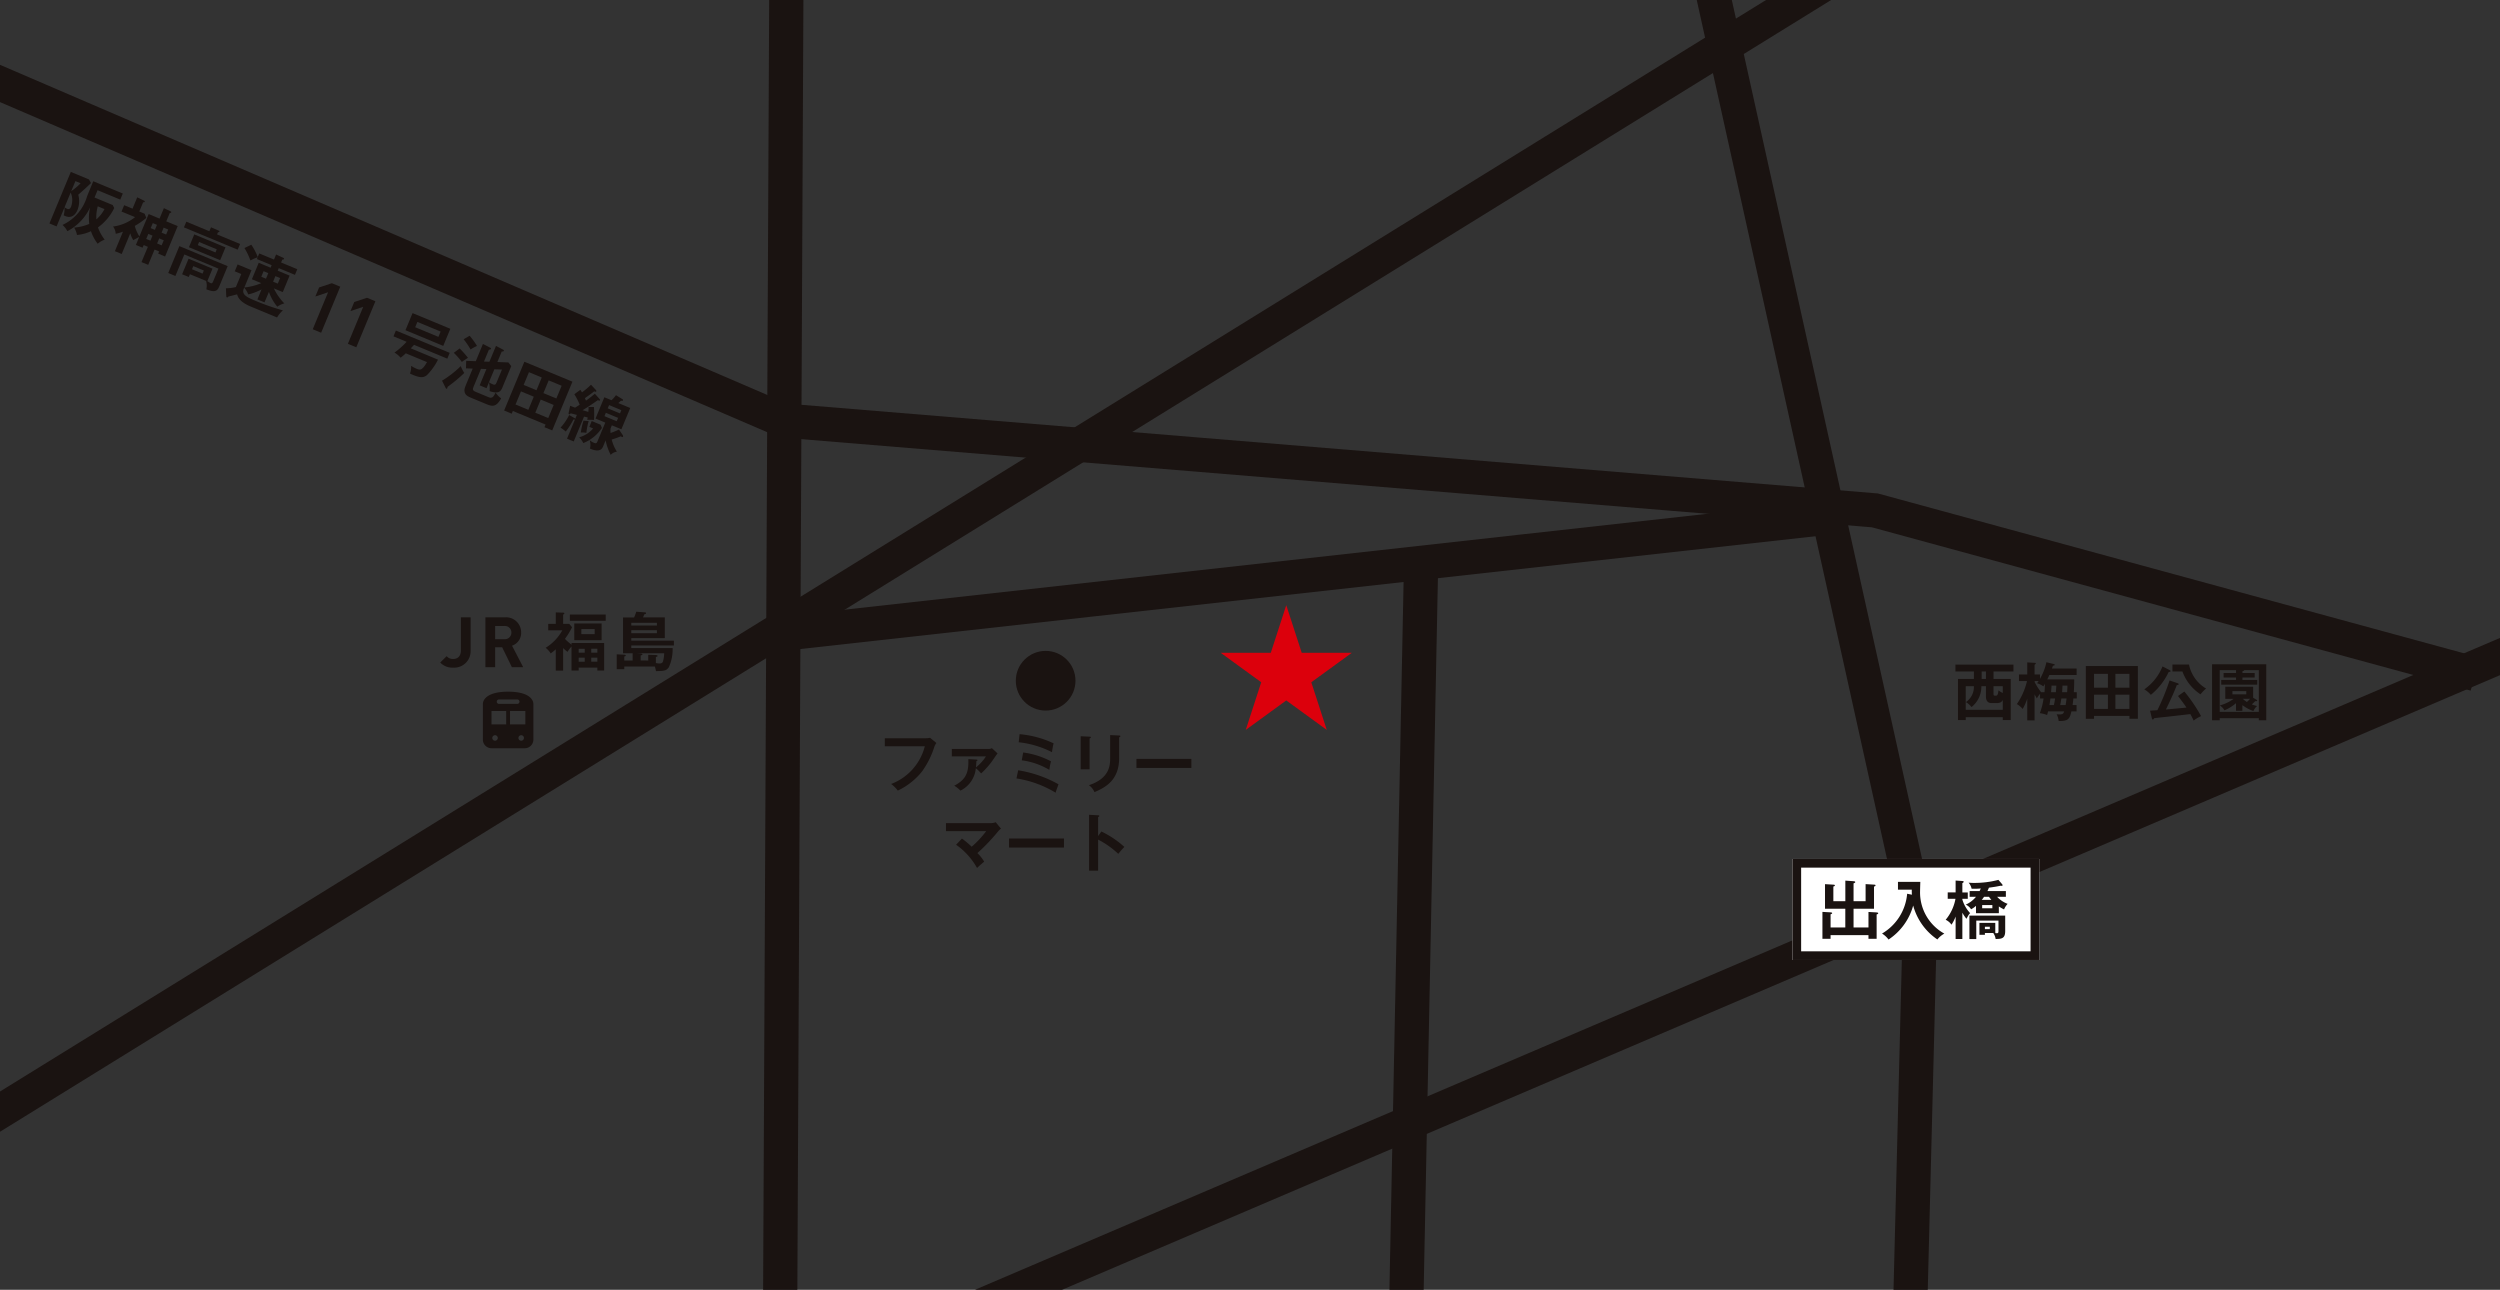 <svg xmlns="http://www.w3.org/2000/svg" xmlns:xlink="http://www.w3.org/1999/xlink" width="314" height="162" viewBox="0 0 314 162">
  <rect x="0" y="0" width="314" height="162" fill="#333333" stroke="none"/>
  <defs>
    <clipPath id="clip-path">
      <rect id="長方形_57" data-name="長方形 57" width="314" height="162" transform="translate(-2449.221 1294.816)" fill="none"/>
    </clipPath>
  </defs>
  <g id="グループ_77" data-name="グループ 77" transform="translate(2449.221 -1294.816)">
    <g id="グループ_76" data-name="グループ 76" clip-path="url(#clip-path)">
      <g id="グループ_75" data-name="グループ 75">
        <line id="線_26" data-name="線 26" x1="0.806" y2="171.772" transform="translate(-2351.242 1289.163)" fill="none" stroke="#1a1311" stroke-miterlimit="10" stroke-width="4.301"/>
        <path id="パス_127" data-name="パス 127" d="M-2452.047,1304.082l101.209,43.548,137.1,11.29,75.4,20.564" fill="none" stroke="#1a1311" stroke-miterlimit="10" stroke-width="4.301"/>
        <path id="パス_128" data-name="パス 128" d="M-2235.517,1287.55l27.419,123.789-1.21,47.983" fill="none" stroke="#1a1311" stroke-miterlimit="10" stroke-width="4.301"/>
        <line id="線_27" data-name="線 27" y1="86.693" x2="202.82" transform="translate(-2331.887 1374.646)" fill="none" stroke="#1a1311" stroke-miterlimit="10" stroke-width="4.301"/>
        <path id="パス_129" data-name="パス 129" d="M-2385.4,1381.69c-2.462,0-3.172.893-3.172,1.575v4.444a1.086,1.086,0,0,0,1.086,1.086h4.172a1.086,1.086,0,0,0,1.087-1.086v-4.444C-2382.224,1382.583-2382.935,1381.69-2385.4,1381.69Zm-1.15.979h2.3a.277.277,0,0,1,.277.277.276.276,0,0,1-.277.276h-2.3a.276.276,0,0,1-.276-.276A.277.277,0,0,1-2386.547,1382.669Zm-.495,5.18a.345.345,0,0,1-.345-.345.346.346,0,0,1,.345-.345.345.345,0,0,1,.345.345A.344.344,0,0,1-2387.042,1387.849Zm1.4-2.047h-1.843v-1.686h1.843Zm1.886,2.047a.345.345,0,0,1-.345-.345.346.346,0,0,1,.345-.345.346.346,0,0,1,.346.345A.345.345,0,0,1-2383.752,1387.849Zm.521-2.047h-1.924v-1.686h1.924Z" fill="#1a1311"/>
        <g id="グループ_70" data-name="グループ 70">
          <g id="グループ_69" data-name="グループ 69">
            <path id="パス_130" data-name="パス 130" d="M-2392.319,1378.669a2.061,2.061,0,0,1-1.61-.639l.809-.8a1,1,0,0,0,.8.352c.6,0,.986-.352.986-1.074v-4.156h1.223v4.209A2.062,2.062,0,0,1-2392.319,1378.669Z" fill="#1a1311"/>
            <path id="パス_131" data-name="パス 131" d="M-2384.927,1378.615l-1.222-2.5h-.88v2.5h-1.224v-6.261h2.455a1.891,1.891,0,0,1,2.033,1.915,1.686,1.686,0,0,1-1.144,1.646l1.4,2.7Zm-.95-5.174h-1.152v1.656h1.152a.818.818,0,0,0,.889-.828A.818.818,0,0,0-2385.877,1373.441Z" fill="#1a1311"/>
            <path id="パス_132" data-name="パス 132" d="M-2377.433,1375.576h4.094v3.455h-.854v-.368h-2.345v.368h-.9v-3.016a3.987,3.987,0,0,0-.5.673,4.107,4.107,0,0,1-.553-.473v2.832h-.926v-2.679a4.769,4.769,0,0,1-.64.512,2.651,2.651,0,0,0-.632-.7,5.939,5.939,0,0,0,2.094-2.191h-1.767v-.817h.945v-1.439l.926.031c.064,0,.152.008.152.088s-.055.112-.152.16v1.16h.769l.352.424a9.272,9.272,0,0,1-.895,1.465,7.261,7.261,0,0,0,.832.728Zm4.288-3.576v.791h-4.5V1372Zm-.513,3.223h-3.433v-2.1h3.433Zm-2.12,1.569v-.489h-.76v.489Zm0,1.136v-.505h-.76v.505Zm-.424-4.1v.633h1.672v-.633Zm2.009,2.961v-.489h-.769v.489Zm-.769.631v.505h.769v-.505Z" fill="#1a1311"/>
            <path id="パス_133" data-name="パス 133" d="M-2370.809,1378.871h-.954V1377l.985.048c.072,0,.152.048.152.1,0,.071-.072.1-.183.119v.513h1.046v-.913h-1.207v-4.5h1.392a6.8,6.8,0,0,0,.272-.72l1.073.08c.071.008.159.016.159.1,0,.1-.112.12-.224.144a4.006,4.006,0,0,1-.16.392h2.736v2.6h-4.209v.321h5.353v.6h-5.353v.329h5.193a5.456,5.456,0,0,1-.472,2.4c-.328.464-.584.472-1.624.5a3.643,3.643,0,0,0-.136-.584h-3.839Zm.878-5.487h3.217v-.345h-3.217Zm3.217.583h-3.217v.377h3.217Zm-1.088,3.809v-.721l.959.032c.137.008.217.057.217.113,0,.088-.137.112-.217.128v.767a3.178,3.178,0,0,0,.441.057c.345,0,.416-.168.448-.248a4.124,4.124,0,0,0,.152-1.041h-3.488l.52.04c.121.008.24.032.24.1,0,.088-.152.12-.224.136v.633Z" fill="#1a1311"/>
          </g>
        </g>
        <line id="線_28" data-name="線 28" y1="152.686" x2="247.04" transform="translate(-2451.644 1283.249)" fill="none" stroke="#1a1311" stroke-miterlimit="10" stroke-width="4.301"/>
        <line id="線_29" data-name="線 29" y1="14.516" x2="130.644" transform="translate(-2350.57 1359.861)" fill="none" stroke="#1a1311" stroke-miterlimit="10" stroke-width="4.301"/>
        <line id="線_30" data-name="線 30" y1="94.085" x2="1.882" transform="translate(-2272.614 1365.506)" fill="none" stroke="#1a1311" stroke-miterlimit="10" stroke-width="4.301"/>
        <g id="長方形_56" data-name="長方形 56" transform="translate(-2224.086 1402.703)" fill="#fff" stroke="#1a1311" stroke-miterlimit="10" stroke-width="1.087">
          <rect width="30.992" height="12.687" stroke="none"/>
          <rect x="0.544" y="0.544" width="29.905" height="11.599" fill="none"/>
        </g>
        <circle id="楕円形_8" data-name="楕円形 8" cx="3.748" cy="3.748" r="3.748" transform="translate(-2321.636 1376.568)" fill="#1a1311"/>
        <g id="グループ_71" data-name="グループ 71">
          <path id="パス_134" data-name="パス 134" d="M-2332.953,1387.539a2.548,2.548,0,0,0,.553-.055l.792.656a1.567,1.567,0,0,0-.248.44,10.969,10.969,0,0,1-1.544,3.112,8.6,8.6,0,0,1-3.057,2.424,4.129,4.129,0,0,0-.84-.832,6.866,6.866,0,0,0,4.233-4.736h-5.025v-1.009Z" fill="#1a1311"/>
          <path id="パス_135" data-name="パス 135" d="M-2326.6,1390.22c.087.008.151.008.151.08s-.1.1-.144.12a5.853,5.853,0,0,1-.055.784,5.7,5.7,0,0,0,1.263-1.384h-4.288v-.936h4.664a.758.758,0,0,0,.369-.1l.711.664c-.168.2-.383.544-.536.752a9.971,9.971,0,0,1-1.528,1.759,4.612,4.612,0,0,0-.664-.655,3.483,3.483,0,0,1-1.936,2.816,3.434,3.434,0,0,0-.776-.617c1.3-.7,1.856-1.431,1.769-3.343Z" fill="#1a1311"/>
          <path id="パス_136" data-name="パス 136" d="M-2321.337,1391.564a15.17,15.17,0,0,1,5.065,1.76c-.08.224-.281.752-.361,1.056a13.366,13.366,0,0,0-4.92-1.792Zm.176-4.536a12.544,12.544,0,0,1,4.272,1.152,8.6,8.6,0,0,0-.2,1.111,12.032,12.032,0,0,0-4.183-1.248Zm.448,2.3a10.345,10.345,0,0,1,3.5,1.113,6.927,6.927,0,0,0-.208,1.072,9.044,9.044,0,0,0-3.464-1.2Z" fill="#1a1311"/>
          <path id="パス_137" data-name="パス 137" d="M-2312.369,1387.34c.1.008.16.008.16.08s-.1.119-.16.152v3.872h-1.12v-4.153Zm3.712-.144c.12.008.16.032.16.072,0,.1-.1.136-.16.16v2.592c0,2.672-1.56,3.64-3.1,4.288a1.97,1.97,0,0,0-.7-.872c2.617-.856,2.672-2.528,2.672-3.408v-2.888Z" fill="#1a1311"/>
          <path id="パス_138" data-name="パス 138" d="M-2299.585,1390.132v1.136h-6.9v-1.136Z" fill="#1a1311"/>
          <path id="パス_139" data-name="パス 139" d="M-2328.4,1400.14a12.185,12.185,0,0,1,1.223,1.023,12.033,12.033,0,0,0,1.825-1.959h-5.057V1398.2h5.713a1.758,1.758,0,0,0,.535-.113l.664.8a2.938,2.938,0,0,0-.319.3,24.51,24.51,0,0,1-2.641,2.775,5.376,5.376,0,0,1,.849,1.073c-.088.08-.5.431-.576.5-.145.128-.233.215-.321.3a8.783,8.783,0,0,0-2.632-2.92Z" fill="#1a1311"/>
          <path id="パス_140" data-name="パス 140" d="M-2315.585,1400.132v1.136h-6.9v-1.136Z" fill="#1a1311"/>
          <path id="パス_141" data-name="パス 141" d="M-2310.889,1399.251a12.025,12.025,0,0,1,2.888,1.937c-.311.328-.424.464-.767.872a11.059,11.059,0,0,0-2.529-1.792v3.9h-1.135v-7.016l1.135.064c.08.008.153.016.153.088,0,.088-.1.112-.153.12v2.4Z" fill="#1a1311"/>
        </g>
        <g id="グループ_72" data-name="グループ 72">
          <path id="パス_142" data-name="パス 142" d="M-2198.835,1380.093h2.16v5.167h-1v-.367h-4.649v.367h-.975v-5.167h2v-.944h-2.32v-.856h7.287v.856h-2.5Zm1.161,3.872v-1.224c-.128.208-.257.383-.784.383h-.568c-.192,0-.76,0-.76-.815V1381h-.576a3.27,3.27,0,0,1-1.24,2.625,2.409,2.409,0,0,0-.7-.625,2.3,2.3,0,0,0,1-2h-1.025v2.968Zm-2.112-4.816h-.537v.944h.537Zm.951,2.816c0,.225.072.225.264.225.169,0,.289,0,.361-.665a2.209,2.209,0,0,0,.536.328V1381h-1.161Z" fill="#1a1311"/>
          <path id="パス_143" data-name="パス 143" d="M-2188.7,1380.15c0,.375,0,.847-.048,1.607h.368v.783h-.424c-.041.425-.072.665-.1.833h.5v.791h-.648c-.209.945-.408,1.241-1.6,1.208a2.485,2.485,0,0,0-.257-.855,1.567,1.567,0,0,0,.344.032c.392,0,.5-.08.608-.385h-2.032a3.133,3.133,0,0,1-.12.458,3.979,3.979,0,0,0-.905-.233,8.76,8.76,0,0,0,.465-1.849h-.44v-.583a3.221,3.221,0,0,0-.4.576,5.592,5.592,0,0,1-.289-.52v3.287h-.92v-2.72a7.278,7.278,0,0,1-.575,1.281,2.993,2.993,0,0,0-.728-.615,8.594,8.594,0,0,0,1.272-2.889h-1.008v-.832h1.039v-1.512l.929.056c.088.008.143.008.143.072s-.055.1-.152.184v1.2h.681v.552a7.349,7.349,0,0,0,.807-2.087l.937.231c.048.009.1.025.1.089,0,.1-.152.111-.224.119-.04.128-.057.177-.12.353h3.1v.814h-3.424c-.016.04-.129.289-.264.554Zm-4.969.207v.12a7.526,7.526,0,0,0,.809,1.28h.424c.032-.272.032-.352.056-1.056-.049.08-.056.1-.2.32a2.817,2.817,0,0,0-.784-.392c.1-.144.136-.184.2-.272Zm1.985,2.183c-.032.217-.073.513-.128.833h.559c.041-.175.089-.4.153-.833Zm.136-1.616c-.008.209-.016.273-.056.833h.6c.017-.24.049-.6.057-.833Zm1.768,2.449c.032-.175.064-.384.12-.833h-.656c-.025.177-.056.417-.144.833Zm-.393-2.449c-.008.177-.015.417-.047.833h.631c.033-.544.033-.68.033-.833Z" fill="#1a1311"/>
          <path id="パス_144" data-name="パス 144" d="M-2186.21,1384.733v.368h-1.032v-6.632h6.536v6.624h-1.057v-.36Zm1.744-3.544v-1.736h-1.744v1.736Zm0,2.664v-1.784h-1.744v1.784Zm2.7-2.664v-1.736h-1.759v1.736Zm-1.759.88v1.784h1.759v-1.784Z" fill="#1a1311"/>
          <path id="パス_145" data-name="パス 145" d="M-2176.675,1379a.119.119,0,0,1,.08.112c0,.064-.1.088-.248.12a8.268,8.268,0,0,1-2.231,2.856,3.242,3.242,0,0,0-.824-.688,6.425,6.425,0,0,0,2.288-2.88Zm1.809,2.672a20.019,20.019,0,0,1,2.1,3.088,4.388,4.388,0,0,0-.935.56,7.919,7.919,0,0,0-.416-.816c-1.1.128-2.208.264-3.313.376-.591.064-.912.1-1.231.144-.04.072-.1.168-.16.168s-.1-.064-.128-.16l-.225-.952c.08-.008.793-.056.92-.064a28.3,28.3,0,0,0,1.529-3.736l1.032.352c.064.024.112.056.112.112,0,.088-.089.112-.24.128-.168.48-.648,1.6-1.361,3.056,1.281-.112,1.409-.128,2.577-.24-.248-.384-.329-.488-1.056-1.456Zm.584-3.392a4.55,4.55,0,0,0,2.144,3.016,4.709,4.709,0,0,0-.7.728,5.839,5.839,0,0,1-2.271-2.872h-1.256v-.872Z" fill="#1a1311"/>
          <path id="パス_146" data-name="パス 146" d="M-2170.427,1385.021v.264h-.959v-7.039h6.807v7.039h-.935v-.264Zm2.049-5.672v-.368h-2.049v5.249h4.913v-5.249h-1.84c-.008.08-.073.1-.217.143v.225h1.537v.567h-1.537v.3h1.857v.592h-4.52v-.592h1.856v-.3h-1.56v-.567Zm2.592,3.367c.048.025.072.049.072.089,0,.08-.088.08-.121.08a.833.833,0,0,1-.127-.009c-.144.145-.281.281-.432.409a3.793,3.793,0,0,0,.665.208,1.788,1.788,0,0,0-.465.632,5.053,5.053,0,0,1-1.385-.744v.712h-.8v-.96a5.176,5.176,0,0,1-1.456.9,1.533,1.533,0,0,0-.585-.609,5.445,5.445,0,0,0,1.744-.833h-1.047v-1.518h3.495v1.383Zm-3.041-1.095v.4h1.737v-.4Zm1.3.967a3.739,3.739,0,0,0,.52.4c.168-.16.272-.264.4-.4Z" fill="#1a1311"/>
        </g>
        <g id="グループ_73" data-name="グループ 73">
          <path id="パス_147" data-name="パス 147" d="M-2214.541,1411.31v-1.952l.985.055c.12.009.24.017.24.113s-.12.12-.2.143v3.057h-1.025v-.456h-4.76v.456h-1.023v-3.376l1.008.056c.08.007.216.016.216.1s-.1.112-.2.144v1.656h1.849v-2.353H-2220v-3.087l1.088.064c.04,0,.152.008.152.1,0,.072-.1.112-.192.136v1.84h1.505v-2.584l1.008.071c.111.009.239.017.239.113,0,.08-.111.128-.216.16v2.24h1.513v-2.144l1.088.064c.048,0,.16.008.16.1s-.112.12-.192.144v2.783h-2.569v2.353Z" fill="#1a1311"/>
          <path id="パス_148" data-name="パス 148" d="M-2209.085,1407.19a6.315,6.315,0,0,1-.015-.632h-1.737v-.977h2.809c-.008.185-.032.993-.032,1.161a5.905,5.905,0,0,0,3.047,5.336,2.788,2.788,0,0,0-.872.736,7.494,7.494,0,0,1-3.04-4.264,7.486,7.486,0,0,1-3.095,4.272,2.988,2.988,0,0,0-.817-.752,6.414,6.414,0,0,0,3.153-5Z" fill="#1a1311"/>
          <path id="パス_149" data-name="パス 149" d="M-2202.749,1412.757h-.847v-2.823a4.714,4.714,0,0,1-.52,1.023,1.821,1.821,0,0,0-.728-.616,5.715,5.715,0,0,0,1.232-2.639h-.976v-.8h.992v-1.489l.847.057c.064.008.168.024.168.088a.14.14,0,0,1-.048.1.616.616,0,0,1-.12.08v1.168h.681v.8h-.681v.1a4.277,4.277,0,0,0,.977,1.7,1.533,1.533,0,0,0-.265.351c-.151.272-.168.3-.2.359a4.886,4.886,0,0,1-.512-.767Zm4.584-3.24h-2.871v-.928a3.047,3.047,0,0,1-.616.433,1.573,1.573,0,0,0-.672-.585,3.517,3.517,0,0,0,1.288-.983h-.8v-.719h1.256c.072-.154.1-.226.145-.329a7.71,7.71,0,0,1-1.153.031,1.713,1.713,0,0,0-.376-.759,6.29,6.29,0,0,0,.744.032,11.755,11.755,0,0,0,3-.383l.472.551a.193.193,0,0,1,.049.112.078.078,0,0,1-.08.088,1.356,1.356,0,0,1-.16-.016c-.025.008-.048.008-.073.016-.591.12-.671.127-1.4.231-.056.145-.119.289-.184.426h2.313v.719h-1.1a3.455,3.455,0,0,0,1.321.887,2.188,2.188,0,0,0-.449.7,6.091,6.091,0,0,1-.656-.376Zm-1.752,2.48v.232h-.687v-1.5h1.991V1412h-.04a.877.877,0,0,0,.257.025c.184,0,.184-.128.184-.368v-1.217H-2201v2.32h-.863v-2.943h4.495v1.936c0,.952-.455.992-1.2,1a1.771,1.771,0,0,0-.3-.752Zm.809-4.159c-.145-.184-.193-.24-.3-.384h-.616a3.642,3.642,0,0,1-.288.384Zm-1.153.656v.4h1.281v-.4Zm.344,2.719v.3h.617v-.3Z" fill="#1a1311"/>
        </g>
        <g id="グループ_74" data-name="グループ 74">
          <path id="パス_150" data-name="パス 150" d="M-2437.792,1317.809c-.76.724-.843.8-1.6,1.465a3.077,3.077,0,0,1-.088,1.9c-.285.687-.806,1.086-1.523.788-.058-.023-.1-.043-.226-.1a2.419,2.419,0,0,0,.1-.981l-.983,2.373-.9-.374,2.686-6.473,2.283.947Zm.285-.229,3.71,1.541-.319.767-2.852-1.183-.38.917,2.283.947.191.374a6.468,6.468,0,0,1-2.041,2.435,5.315,5.315,0,0,0,.844,1.536,2.828,2.828,0,0,0-.882.518,5.551,5.551,0,0,1-.843-1.579,5.033,5.033,0,0,1-1.756.475,2.653,2.653,0,0,0-.359-.928,5.952,5.952,0,0,0,1.9-.461,5.989,5.989,0,0,1,.112-2.084,6.468,6.468,0,0,1-2.862,3,2.805,2.805,0,0,0-.609-.79,5.707,5.707,0,0,0,3.088-3.6Zm-3.613,3.283a2.488,2.488,0,0,0,.34.183c.206.086.363.022.489-.281a2.389,2.389,0,0,0-.054-1.771Zm1.37-3.3-.524,1.263a7.137,7.137,0,0,0,1.175-.993Zm2.81,3.166a5.076,5.076,0,0,0-.179,1.641,4.337,4.337,0,0,0,1.021-1.291Z" fill="#1a1311"/>
          <path id="パス_151" data-name="パス 151" d="M-2428.635,1320.958l.823.394c.087.045.118.093.1.137-.027.066-.108.075-.191.085l-.433,1.042,1.435.594-1.585,3.821-.864-.359.113-.273-.57-.236-.8,1.92-.841-.349.8-1.92-.526-.219-.137.333-.842-.349.417-1.005c-.1.053-.568.3-.75.408a3.848,3.848,0,0,1-.373-.857l-1.075,2.594-.857-.355,1.018-2.454a5.409,5.409,0,0,1-.918.269,1.592,1.592,0,0,0-.332-.908,5.583,5.583,0,0,0,2.766-1.182l-1.7-.7.332-.8,1.049.436.591-1.426.835.407c.059.025.138.083.114.142a.107.107,0,0,1-.1.064.78.78,0,0,1-.112.023l-.476,1.145.666.276.216.523a9.1,9.1,0,0,1-1.45,1.01,4.629,4.629,0,0,0,.578,1.322l1.165-2.808,1.367.568Zm-1.431,3.452-.526-.219-.263.636.525.217Zm.56-1.353-.525-.218-.261.628.526.218Zm.017,2.337.57.236.264-.635-.57-.237Zm.563-1.359.571.236.26-.629-.57-.236Z" fill="#1a1311"/>
          <path id="パス_152" data-name="パス 152" d="M-2425.368,1329.259l-.145.348-.834-.346.81-1.949,3.007,1.247-.65,1.565a2.818,2.818,0,0,0,.409.248c.118.049.217.039.313-.191l.674-1.625-4.286-1.778-1.122,2.7-.9-.373,1.4-3.377,6.065,2.516-1.057,2.549c-.258.621-.587.771-1.622.359a2.066,2.066,0,0,0-.031-1.053Zm6.3-3.8-.3.715-6.752-2.8.3-.715,2.894,1.2.206-.495.948.41c.037.015.14.058.107.138s-.117.074-.179.074l-.113.274Zm-1.831.426-.668,1.61-3.923-1.628.668-1.61Zm-4.045,2.357-.162.393,1.324.549.162-.393Zm.73-3.031-.163.393,2.217.92.163-.393Z" fill="#1a1311"/>
          <path id="パス_153" data-name="パス 153" d="M-2416,1332.792l-.892-.37.52-1.257a6.854,6.854,0,0,1-1.673.632,2.439,2.439,0,0,0-.508-.843l-.088.214c-.212.718.593,1.052,1.509,1.433a29.058,29.058,0,0,0,3.446,1.2,3.318,3.318,0,0,0-.733.89l-3.3-1.37c-1.027-.426-1.575-.922-1.719-1.536-.147.044-.736.188-1.1.279-.1.114-.116.133-.19.1-.045-.019-.069-.046-.077-.189l-.04-.95a5.317,5.317,0,0,0,1.252-.156l.677-1.634-.82-.341.359-.864,1.744.723-.9,2.173a7.515,7.515,0,0,0,2.131-.545l-1.183-.491.859-2.068,1.493.62.132-.318-1.855-.77.095-.23c-.073.031-.154.058-.465.18-.052.022-.362.188-.446.223a7.919,7.919,0,0,0-.748-1.558l.864-.413a7.011,7.011,0,0,1,.805,1.546l.189-.457,1.855.77.263-.636.879.408c.045.018.149.078.115.16-.025.059-.081.07-.213.076l-.151.362,2.032.843-.293.709-2.033-.843-.132.318,1.494.62-.859,2.068-1.123-.465a7.009,7.009,0,0,0,1.319,1.889,2.629,2.629,0,0,0-.88.415,5.8,5.8,0,0,1-1.054-1.867Zm.186-2.97.289-.7-.591-.245-.288.7Zm1.182-.325-.288.7.59.244.289-.7Z" fill="#1a1311"/>
          <path id="パス_154" data-name="パス 154" d="M-2409.941,1336.171l1.928-4.647-1.6.534.472-1.137,1.6-.535,1.056.439-2.4,5.784Z" fill="#1a1311"/>
          <path id="パス_155" data-name="パス 155" d="M-2405.528,1338l1.928-4.647-1.6.535.473-1.139,1.6-.533,1.056.438-2.4,5.784Z" fill="#1a1311"/>
          <path id="パス_156" data-name="パス 156" d="M-2394.208,1339.99a7.614,7.614,0,0,1-1.384,1.936c-.414.331-.82.369-1.764-.022-.163-.068-.264-.118-.372-.172a2.312,2.312,0,0,0,.142-.97,4,4,0,0,0,.695.374c.428.178.7.22,1.3-.839l-2.667-1.106a5.773,5.773,0,0,1-.645.556,2.727,2.727,0,0,0-.774-.642,9.76,9.76,0,0,0,1.526-1.359l-1.649-.684.3-.731,6.762,2.8-.3.731-4.176-1.733c-.293.313-.323.343-.414.436Zm1.55-3.879-.892,2.149-4.745-1.969.892-2.149Zm-4.14-.861-.275.666,2.918,1.211.277-.666Z" fill="#1a1311"/>
          <path id="パス_157" data-name="パス 157" d="M-2393,1343.4a1.428,1.428,0,0,1-.045.172.091.091,0,0,1-.13.058c-.043-.017-.085-.105-.1-.146l-.428-.854a12.994,12.994,0,0,0,2.354-1.828,4.747,4.747,0,0,0,.441.858A18.675,18.675,0,0,1-2393,1343.4Zm1.788-3.121a8.935,8.935,0,0,0-1.014-1.149l.74-.55a13.908,13.908,0,0,1,1.044,1.178C-2390.776,1339.966-2390.969,1340.095-2391.217,1340.277Zm1.1-1.563a10.216,10.216,0,0,0-.876-1.29l.754-.44a9.985,9.985,0,0,1,.924,1.283A4.824,4.824,0,0,0-2390.119,1338.714Zm1.861,6.809-1.655-.687c-.488-.2-.85-.352-.95-.757-.081-.346.008-.56.237-1.115l.77-1.854-.845-.03.026-.942,1.205.041.9-2.166.94.486c.049.03.089.081.068.132-.032.074-.134.093-.262.109l-.616,1.484.682.023.826-1.987.881.462c.072.037.133.1.11.156-.037.09-.156.084-.271.088l-.546,1.316,1.389.055.352.468-1.12,2.7c-.246.592-.591.759-1.6.436a2.91,2.91,0,0,0-.081-1.1l-.3.732-.865-.36.848-2.046-.682-.024-.9,2.173c-.156.377-.2.531.234.712l1.633.678c.346.144.586.07.866-.585a2.742,2.742,0,0,0,.7.725C-2386.94,1346.044-2387.445,1345.861-2388.258,1345.523Zm2.076-4.292-.957-.033-.677,1.632a2.893,2.893,0,0,0,.454.242c.3.122.383.08.529-.275Z" fill="#1a1311"/>
          <path id="パス_158" data-name="パス 158" d="M-2384.807,1346.435l-.141.34-.954-.4,2.542-6.125,6.037,2.505-2.539,6.118-.976-.4.138-.333Zm1.947-.145.683-1.647-1.609-.668-.684,1.647Zm1.02-2.46.665-1.6-1.609-.668-.665,1.6Zm.535,1.175-.683,1.647,1.626.675.683-1.648Zm1.963-.139.665-1.6-1.626-.675-.665,1.6Z" fill="#1a1311"/>
          <path id="パス_159" data-name="パス 159" d="M-2373.89,1344.962a.115.115,0,0,1,.027.124c-.033.081-.093.056-.273-.008-1,.7-1.119.773-1.91,1.259.162.05.377.114.719.211a4.442,4.442,0,0,0,.028-.611l.674,0a10.645,10.645,0,0,1,.011,1.624,8.436,8.436,0,0,0-.851-.016,2.608,2.608,0,0,0,.057-.3c-.112-.021-.277-.063-.459-.1l-1.294,3.118-.843-.349,1.009-2.431c-.043.042-.086.042-.2.014a9.524,9.524,0,0,1-.969,1.52,4.592,4.592,0,0,0-.654-.487,6.848,6.848,0,0,0,1.083-1.587l.673.383c.078.041.079.076.079.12l.214-.518c-.116-.03-.666-.171-.782-.2-.029.049-.11.162-.2.126-.036-.015-.069-.082-.049-.194l.192-.882c.148.061.2.083.612.237.032-.013.393-.236.585-.364a7.473,7.473,0,0,0-.675-1.319l.761-.56c.073.117.093.152.2.324a10.043,10.043,0,0,0,1.134-.958l.617.663a.178.178,0,0,1,.054.161c-.036.088-.128.059-.273.008-.411.324-.485.379-1.169.858.092.194.111.235.14.308a13.9,13.9,0,0,0,1.115-.87Zm-1.308,3.467.3-.73,1.108.46.169.407a5.047,5.047,0,0,1-2.337,1.9,2.829,2.829,0,0,0-.521-.726,3.433,3.433,0,0,0,1.751-1.111Zm-.084-.718a7.806,7.806,0,0,0-.29,1.473,2.4,2.4,0,0,0-.7-.04,8.6,8.6,0,0,1,.343-1.494Zm2.748.914a3.092,3.092,0,0,0,0,.574,8.547,8.547,0,0,0,1.057-.437l.472.7a.218.218,0,0,1,.041.192c-.033.081-.117.054-.162.036a.824.824,0,0,1-.134-.073,8.37,8.37,0,0,1-1.134.4,5.081,5.081,0,0,0,.657,1.527,1.359,1.359,0,0,0-.78.4,6.962,6.962,0,0,1-.64-1.816l-.328.791c-.323.775-1.228.408-1.641.237a1.779,1.779,0,0,0-.039-1.056,2,2,0,0,0,.547.331c.155.065.31.128.421-.137l1-2.4-1.227-.508,1.11-2.674.894.371a4.045,4.045,0,0,0,.565-.631l.821.505c.041.025.082.094.063.138-.03.075-.087.068-.253.051-.217.188-.234.206-.339.292l1.5.622-1.11,2.675-1.2-.5Zm.947-1.322-1.537-.638-.176.422,1.537.638Zm-1.3-1.2,1.537.638.169-.408-1.538-.637Z" fill="#1a1311"/>
        </g>
        <path id="パス_160" data-name="パス 160" d="M-2287.667,1370.828l1.944,5.981h6.289l-5.088,3.7,1.943,5.981-5.088-3.7-5.088,3.7,1.944-5.981-5.088-3.7h6.289Z" fill="#dc000c"/>
      </g>
    </g>
  </g>
</svg>

